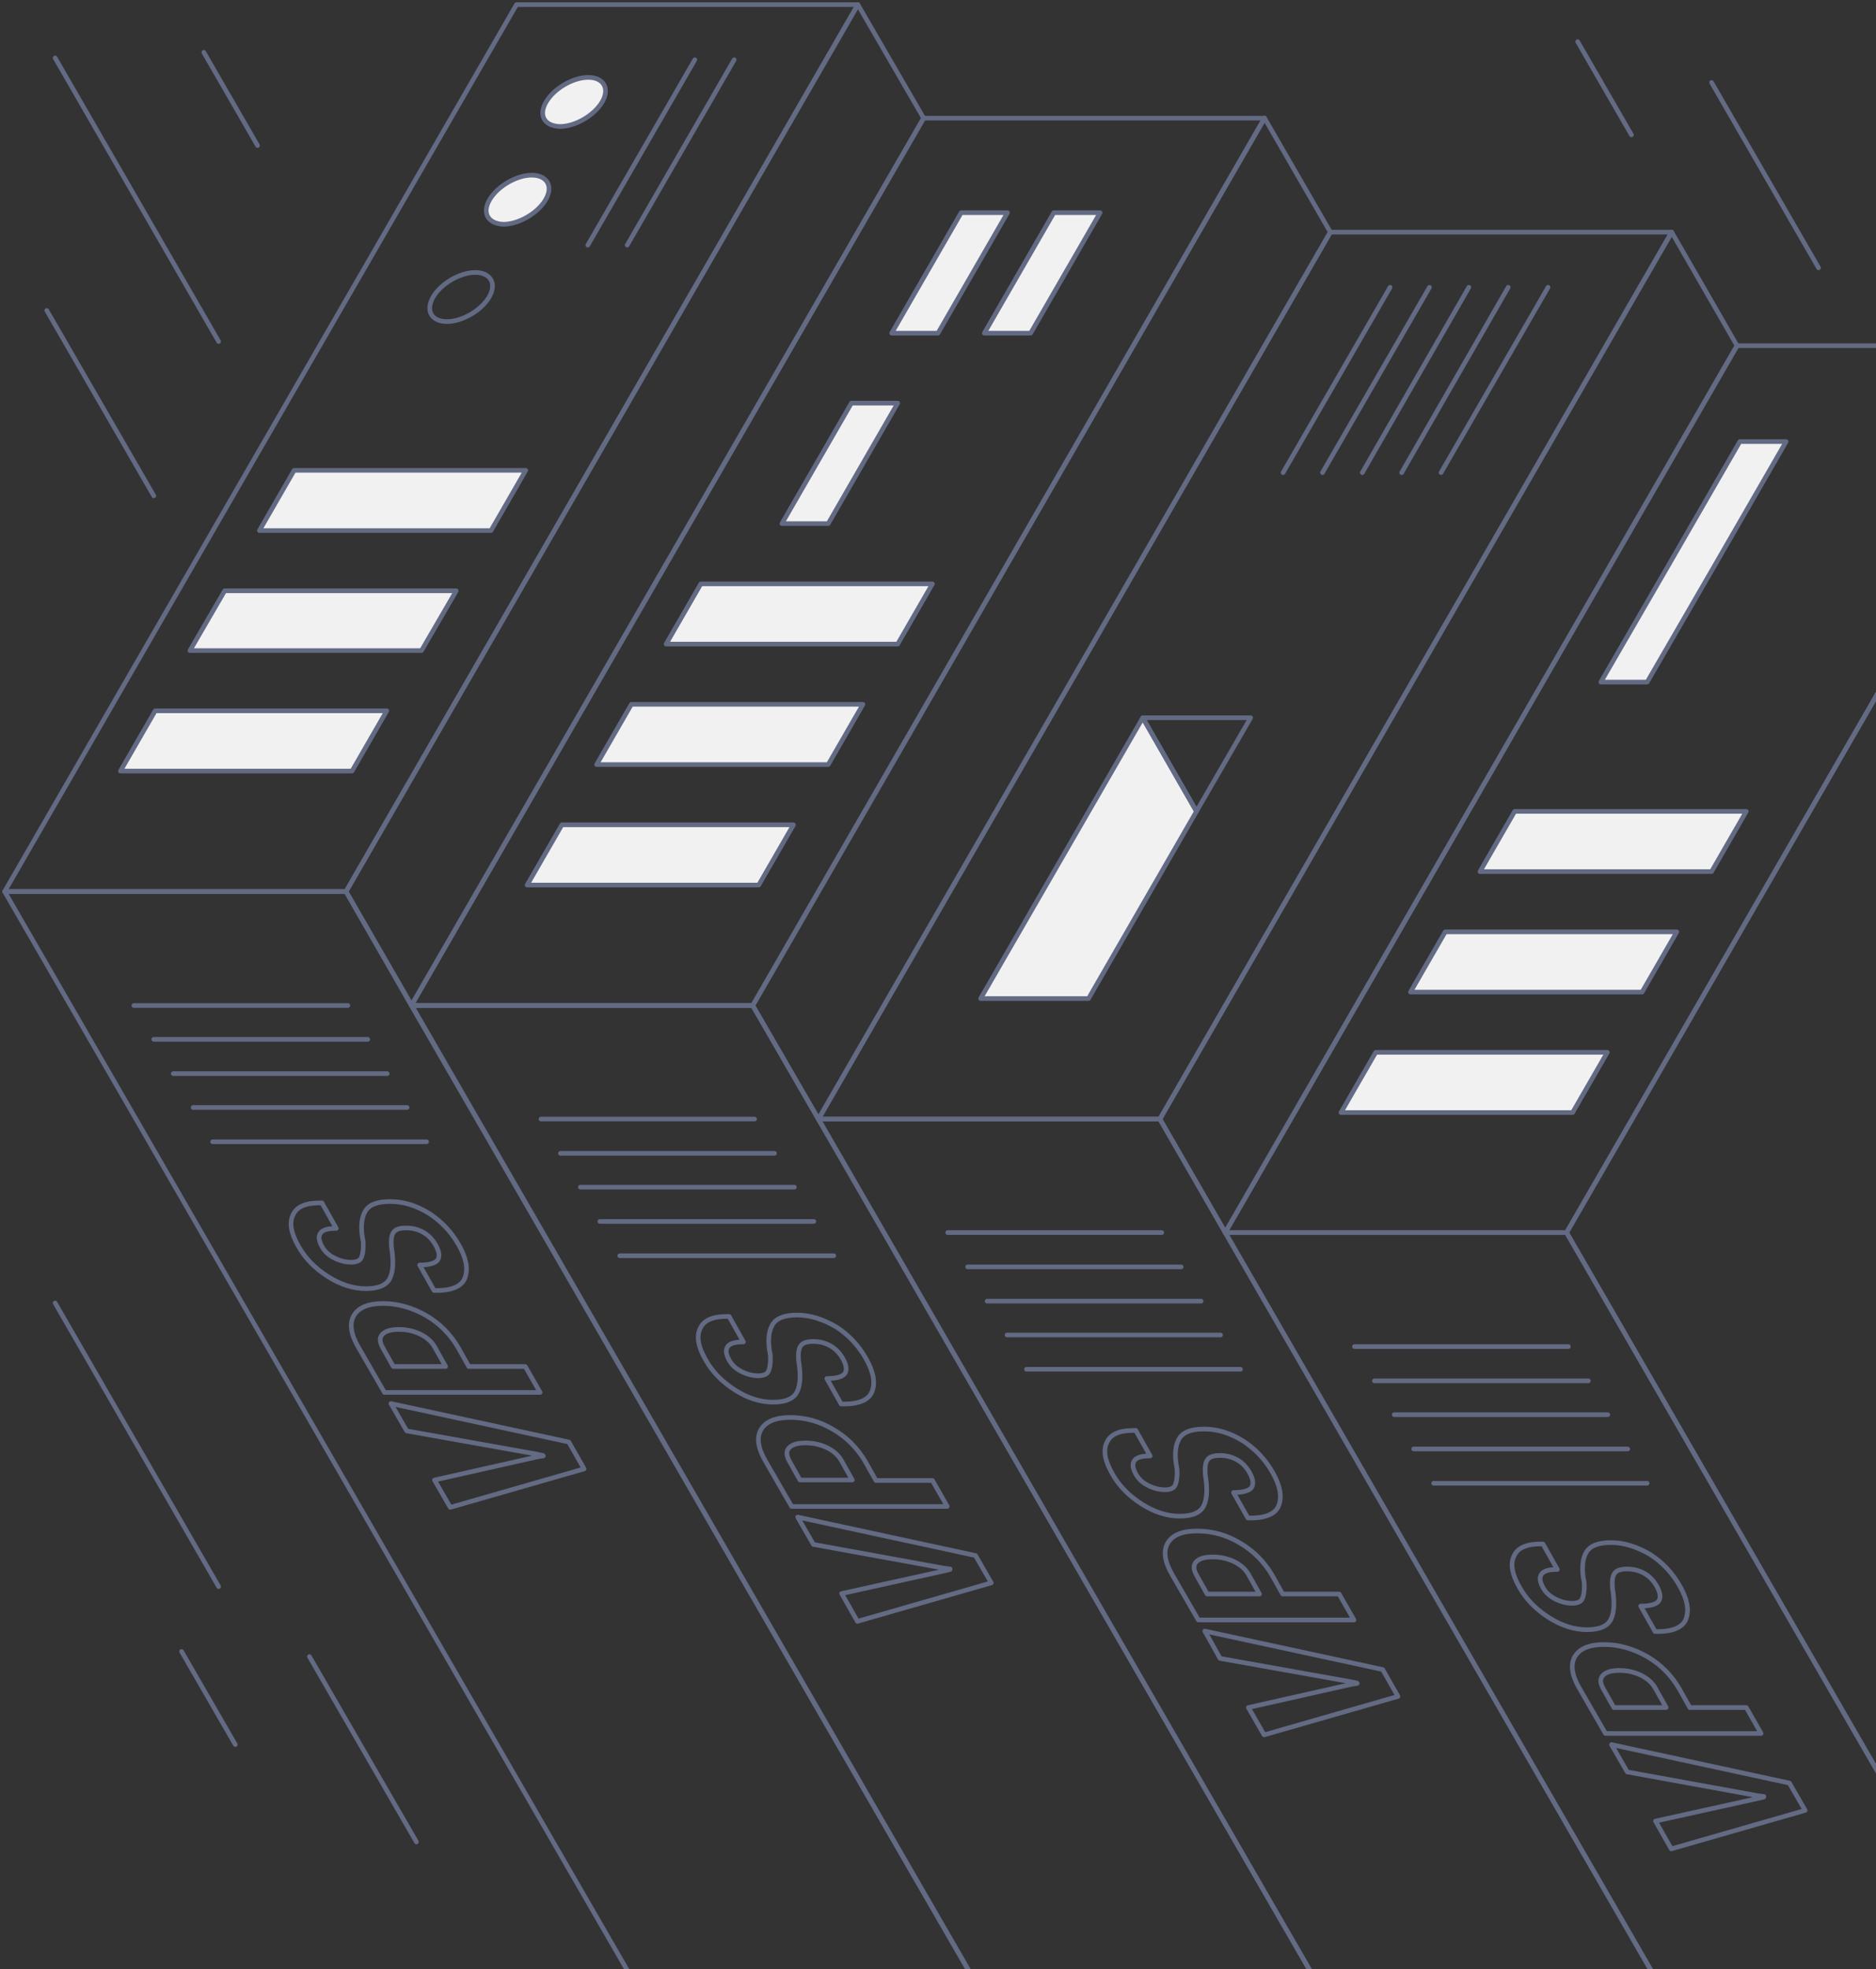 <?xml version="1.0" encoding="utf-8"?>
<!-- Generator: Adobe Illustrator 25.0.0, SVG Export Plug-In . SVG Version: 6.00 Build 0)  -->
<svg version="1.1" id="Layer_1" xmlns="http://www.w3.org/2000/svg" xmlns:xlink="http://www.w3.org/1999/xlink" x="0px" y="0px"
	 viewBox="0 0 405 425" style="enable-background:new 0 0 405 425;" xml:space="preserve">
<rect x="0" y="0" width="405" height="425" fill="#333333" stroke="none"/>
<style type="text/css">
	.st0{enable-background:new    ;}
	.st1{fill:none;stroke:#636A83;stroke-linecap:round;stroke-linejoin:round;stroke-miterlimit:10;}
	.st2{fill:#F1F1F1;stroke:#636A83;stroke-linecap:round;stroke-linejoin:round;stroke-miterlimit:10;}
</style>
<g>
	<g>
		<g>
			<g>
				<g class="st0">
					<g>
						<polygon class="st1" points="185.2,1 111.5,1 1,192.4 74.7,192.4 						"/>
					</g>
				</g>
			</g>
			<polygon class="st2" points="83.5,153.4 76,166.4 26,166.4 33.5,153.4 			"/>
			<polygon class="st2" points="113.5,101.5 106,114.5 56,114.5 63.5,101.5 			"/>
			<polygon class="st2" points="98.5,127.5 91,140.4 41,140.4 48.5,127.5 			"/>
			<g>
				<g class="st0">
					<g>
						<polygon class="st1" points="199.4,25.5 185.2,1 74.7,192.4 88.8,217 						"/>
					</g>
				</g>
			</g>
			<g>
				<g class="st0">
					<g>
						<polygon class="st1" points="244.8,487 171.1,487 1,192.4 74.7,192.4 						"/>
						<g>
							<line class="st1" x1="28.9" y1="217" x2="75.1" y2="217"/>
							<line class="st1" x1="45.9" y1="246.4" x2="92.1" y2="246.4"/>
							<line class="st1" x1="33.2" y1="224.3" x2="79.4" y2="224.3"/>
							<line class="st1" x1="37.4" y1="231.7" x2="83.6" y2="231.7"/>
							<line class="st1" x1="41.7" y1="239" x2="87.9" y2="239"/>
						</g>
					</g>
				</g>
			</g>
			<g>
				<g class="st0">
					<g>
						<path class="st2" d="M117.9,22c1.7-2.9,5.8-5.3,9.1-5.3c3.3,0,4.7,2.4,3,5.3c-1.7,2.9-5.8,5.3-9.1,5.3
							C117.5,27.2,116.2,24.9,117.9,22"/>
					</g>
				</g>
			</g>
			<g>
				<g class="st0">
					<g>
						<path class="st2" d="M105.7,43.1c1.7-2.9,5.8-5.3,9.1-5.3c3.3,0,4.7,2.4,3,5.3c-1.7,2.9-5.8,5.3-9.1,5.3
							C105.4,48.3,104,46,105.7,43.1"/>
					</g>
				</g>
			</g>
			<g>
				<g class="st0">
					<g>
						<path class="st1" d="M93.5,64.1c1.7-2.9,5.8-5.3,9.1-5.3c3.3,0,4.7,2.4,3,5.3c-1.7,2.9-5.8,5.3-9.1,5.3
							C93.2,69.4,91.8,67.1,93.5,64.1"/>
					</g>
				</g>
			</g>
			<g>
				<g class="st0">
					<g>
						<line class="st1" x1="158.5" y1="12.9" x2="135.4" y2="52.9"/>
						<line class="st1" x1="150" y1="12.9" x2="126.9" y2="52.9"/>
					</g>
				</g>
			</g>
		</g>
		<g>
			<g>
				<g class="st0">
					<g>
						<polygon class="st1" points="273,25.5 199.4,25.5 88.8,217 162.5,217 						"/>
					</g>
				</g>
			</g>
			<polygon class="st2" points="171.3,178 163.8,191 113.8,191 121.3,178 			"/>
			<polygon class="st2" points="201.3,126 193.8,139 143.8,139 151.3,126 			"/>
			<polygon class="st2" points="186.3,152 178.8,165 128.8,165 136.3,152 			"/>
			<g>
				<g class="st0">
					<g>
						<polygon class="st1" points="287.2,50.1 273,25.5 162.5,217 176.7,241.5 						"/>
					</g>
				</g>
			</g>
			<g>
				<g class="st0">
					<g>
						<polygon class="st2" points="193.8,87 183.8,87 168.8,113 178.8,113 						"/>
					</g>
				</g>
			</g>
			<g>
				<g class="st0">
					<g>
						<polygon class="st2" points="237.5,45.9 227.5,45.9 212.5,71.9 222.5,71.9 						"/>
					</g>
				</g>
			</g>
			<g>
				<g class="st0">
					<g>
						<polygon class="st2" points="217.5,45.9 207.5,45.9 192.5,71.9 202.5,71.9 						"/>
					</g>
				</g>
			</g>
			<g class="st0">
				<g>
					<polygon class="st1" points="332.6,511.5 258.9,511.5 88.8,217 162.5,217 					"/>
					<g>
						<line class="st1" x1="116.8" y1="241.5" x2="162.9" y2="241.5"/>
						<line class="st1" x1="133.8" y1="271" x2="180" y2="271"/>
						<line class="st1" x1="121" y1="248.9" x2="167.2" y2="248.9"/>
						<line class="st1" x1="125.3" y1="256.2" x2="171.5" y2="256.2"/>
						<line class="st1" x1="129.5" y1="263.6" x2="175.7" y2="263.6"/>
					</g>
				</g>
			</g>
			<g>
				<g class="st0">
					<g>
						<polyline class="st1" points="172.2,327.4 175.6,333.3 203.6,338.4 205.1,338.6 205.1,338.7 203.9,339 181.7,343.9 
							185.1,349.9 214,341.6 210.6,335.7 172.2,327.4 						"/>
						<path class="st1" d="M172.7,319.4l-2.3-4.1c-0.7-1.3-0.7-2.2,0-2.9c0.7-0.7,1.9-1,3.5-1c1.6,0,3.1,0.3,4.6,1
							c1.4,0.7,2.5,1.6,3.2,2.9l2.3,4.1H172.7 M170.6,305.9c-3.2,0-5.3,0.9-6.3,2.6c-1,1.7-0.7,4,1,6.9l5.6,9.7h33.6l-3.2-5.6h-12.2
							l-2.3-4.1c-1.7-2.9-4-5.2-6.9-6.9C176.9,306.7,173.8,305.9,170.6,305.9"/>
						<path class="st1" d="M172.1,283.8c-2.8,0-4.6,0.7-5.4,2.2c-0.8,1.4-1,3.6-0.4,6.4c0.1,1.7-0.1,2.8-0.4,3.5
							c-0.3,0.7-1.1,1-2.2,1c-1.2,0-2.4-0.3-3.6-0.9c-1.2-0.6-2.1-1.4-2.7-2.5c-0.7-1.3-0.8-2.2-0.3-2.9c0.5-0.7,1.6-1,3.4-1
							l-3.1-5.5l-0.2,0c-0.1,0-0.2,0-0.3,0c-3,0-4.9,0.8-5.7,2.5c-0.9,1.7-0.5,4,1.1,6.8c1.5,2.7,3.6,4.8,6.4,6.6
							c2.7,1.7,5.4,2.6,8.2,2.6c2.8,0,4.5-0.8,5.2-2.3c0.7-1.5,0.8-3.7,0.3-6.7c-0.1-1.5,0-2.6,0.5-3.2c0.4-0.6,1.3-0.9,2.7-0.9
							c1.3,0,2.5,0.3,3.6,0.9c1.1,0.6,2,1.5,2.7,2.7c0.8,1.4,1,2.5,0.5,3.3c-0.5,0.7-1.8,1.1-3.9,1.1l3.1,5.5l0.2,0
							c0.1,0,0.2,0,0.4,0c3.4,0,5.5-1,6.1-2.8c0.7-2,0.2-4.3-1.4-7.1c-1.6-2.8-3.7-5-6.3-6.7C177.7,284.7,174.9,283.8,172.1,283.8"
							/>
					</g>
				</g>
			</g>
		</g>
		<g>
			<g>
				<g class="st0">
					<g>
						<polygon class="st1" points="360.9,50.1 287.2,50.1 176.7,241.5 250.4,241.5 						"/>
					</g>
				</g>
			</g>
			<g>
				<g class="st0">
					<g>
						<polygon class="st1" points="375,74.6 360.9,50.1 250.4,241.5 264.5,266 						"/>
					</g>
				</g>
			</g>
			<g>
				<g class="st0">
					<g>
						<polygon class="st1" points="420.4,536.1 346.8,536.1 176.7,241.5 250.4,241.5 						"/>
						<line class="st1" x1="204.6" y1="266" x2="250.8" y2="266"/>
						<line class="st1" x1="221.6" y1="295.5" x2="267.8" y2="295.5"/>
						<line class="st1" x1="208.9" y1="273.4" x2="255" y2="273.4"/>
						<line class="st1" x1="213.1" y1="280.8" x2="259.3" y2="280.8"/>
						<line class="st1" x1="217.4" y1="288.1" x2="263.5" y2="288.1"/>
					</g>
				</g>
			</g>
			<g>
				<g class="st0">
					<g>
						<polygon class="st2" points="258.3,175.1 246.7,154.9 211.7,215.5 235,215.5 						"/>
					</g>
				</g>
			</g>
			<g>
				<g class="st0">
					<g>
						<polygon class="st1" points="270,154.9 246.7,154.9 258.3,175.1 						"/>
					</g>
				</g>
			</g>
			<g>
				<g class="st0">
					<g>
						<line class="st1" x1="334.2" y1="62" x2="311.1" y2="102"/>
						<line class="st1" x1="300.1" y1="62" x2="277" y2="102"/>
						<line class="st1" x1="325.6" y1="62" x2="302.6" y2="102"/>
						<line class="st1" x1="317.1" y1="62" x2="294.1" y2="102"/>
						<line class="st1" x1="308.6" y1="62" x2="285.5" y2="102"/>
					</g>
				</g>
			</g>
			<g>
				<g class="st0">
					<g>
						<polyline class="st1" points="260.1,352 263.4,357.9 291.4,362.9 292.9,363.2 293,363.3 291.7,363.5 269.5,368.5 272.9,374.4 
							301.8,366.1 298.5,360.3 260.1,352 						"/>
						<path class="st1" d="M260.6,344l-2.3-4.1c-0.7-1.3-0.7-2.2,0-2.9c0.7-0.7,1.9-1,3.5-1c1.6,0,3.1,0.3,4.6,1
							c1.4,0.7,2.5,1.6,3.2,2.9l2.3,4.1H260.6 M258.4,330.4c-3.2,0-5.3,0.9-6.3,2.6c-1,1.7-0.7,4,1,6.9l5.6,9.7h33.6l-3.2-5.6h-12.2
							l-2.3-4.1c-1.7-2.9-4-5.2-6.9-6.9C264.7,331.2,261.6,330.4,258.4,330.4"/>
						<path class="st1" d="M259.9,308.4c-2.8,0-4.6,0.7-5.4,2.2c-0.8,1.4-1,3.6-0.4,6.4c0.1,1.7-0.1,2.8-0.4,3.5
							c-0.3,0.7-1.1,1-2.2,1c-1.2,0-2.4-0.3-3.6-0.9c-1.2-0.6-2.1-1.4-2.7-2.5c-0.7-1.3-0.8-2.2-0.3-2.9c0.5-0.7,1.6-1,3.4-1
							l-3.1-5.5l-0.2,0c-0.1,0-0.2,0-0.3,0c-3,0-4.9,0.8-5.7,2.5c-0.9,1.7-0.5,4,1.1,6.8c1.5,2.7,3.6,4.8,6.4,6.6
							c2.7,1.7,5.4,2.6,8.2,2.6c2.8,0,4.5-0.8,5.2-2.3c0.7-1.5,0.8-3.7,0.3-6.7c-0.1-1.5,0-2.6,0.5-3.2c0.4-0.6,1.3-0.9,2.7-0.9
							c1.3,0,2.5,0.3,3.6,0.9c1.1,0.6,2,1.5,2.7,2.7c0.8,1.4,1,2.5,0.5,3.3c-0.5,0.7-1.8,1.1-3.9,1.1l3.1,5.5l0.2,0
							c0.1,0,0.2,0,0.4,0c3.4,0,5.5-1,6.1-2.8c0.7-2,0.2-4.3-1.4-7.1c-1.6-2.8-3.7-5-6.3-6.7C265.5,309.2,262.8,308.4,259.9,308.4"
							/>
					</g>
				</g>
			</g>
		</g>
		<g>
			<g>
				<g class="st0">
					<g>
						<polygon class="st1" points="448.7,74.6 375,74.6 264.5,266 338.2,266 						"/>
					</g>
				</g>
			</g>
			<polygon class="st2" points="347,227.1 339.5,240.1 289.5,240.1 297,227.1 			"/>
			<polygon class="st2" points="377,175.1 369.5,188.1 319.5,188.1 327,175.1 			"/>
			<polygon class="st2" points="362,201.1 354.5,214.1 304.5,214.1 312,201.1 			"/>
			<g>
				<g class="st0">
					<g>
						<polygon class="st1" points="618.8,369.2 448.7,74.6 338.2,266 508.3,560.6 						"/>
					</g>
				</g>
			</g>
			<polygon class="st2" points="360.6,121.3 375.6,95.3 385.6,95.3 370.6,121.3 355.6,147.2 345.6,147.2 			"/>
			<g class="st0">
				<g>
					<polygon class="st1" points="508.3,560.6 434.6,560.6 264.5,266 338.2,266 					"/>
					<g>
						<line class="st1" x1="292.4" y1="290.6" x2="338.6" y2="290.6"/>
						<line class="st1" x1="309.5" y1="320.1" x2="355.6" y2="320.1"/>
						<line class="st1" x1="296.7" y1="298" x2="342.9" y2="298"/>
						<line class="st1" x1="301" y1="305.3" x2="347.1" y2="305.3"/>
						<line class="st1" x1="305.2" y1="312.7" x2="351.4" y2="312.7"/>
					</g>
				</g>
			</g>
			<g>
				<g class="st0">
					<g>
						<polyline class="st1" points="347.9,376.5 351.3,382.4 379.3,387.5 380.8,387.7 380.8,387.8 379.6,388.1 357.4,393 360.8,399 
							389.7,390.7 386.3,384.8 347.9,376.5 						"/>
						<path class="st1" d="M348.4,368.5l-2.3-4.1c-0.7-1.3-0.7-2.2,0-2.9c0.7-0.7,1.9-1,3.5-1c1.6,0,3.1,0.3,4.6,1
							c1.4,0.7,2.5,1.6,3.2,2.9l2.3,4.1H348.4 M346.3,354.9c-3.2,0-5.3,0.9-6.3,2.6c-1,1.7-0.7,4,1,6.9l5.6,9.7h33.6l-3.2-5.6h-12.2
							l-2.3-4.1c-1.7-2.9-4-5.2-6.9-6.9C352.6,355.8,349.5,354.9,346.3,354.9"/>
						<path class="st1" d="M347.8,332.9c-2.8,0-4.6,0.7-5.4,2.2c-0.8,1.4-1,3.6-0.4,6.4c0.1,1.7-0.1,2.8-0.4,3.5
							c-0.3,0.7-1.1,1-2.2,1c-1.2,0-2.4-0.3-3.6-0.9c-1.2-0.6-2.1-1.4-2.7-2.5c-0.7-1.3-0.8-2.2-0.3-2.9c0.5-0.7,1.6-1,3.4-1
							l-3.1-5.5l-0.2,0c-0.1,0-0.2,0-0.3,0c-3,0-4.9,0.8-5.7,2.5c-0.9,1.7-0.5,4,1.1,6.8c1.5,2.7,3.6,4.8,6.4,6.6
							c2.7,1.7,5.4,2.6,8.2,2.6c2.8,0,4.5-0.8,5.2-2.3c0.7-1.5,0.8-3.7,0.3-6.7c-0.1-1.5,0-2.6,0.5-3.2c0.4-0.6,1.3-0.9,2.7-0.9
							c1.3,0,2.5,0.3,3.6,0.9c1.1,0.6,2,1.5,2.7,2.7c0.8,1.4,1,2.5,0.5,3.3c-0.5,0.7-1.8,1.1-3.9,1.1l3.1,5.5l0.2,0
							c0.1,0,0.2,0,0.4,0c3.4,0,5.5-1,6.1-2.8c0.7-2,0.2-4.3-1.4-7.1c-1.6-2.8-3.7-5-6.3-6.7C353.4,333.8,350.6,332.9,347.8,332.9"
							/>
					</g>
				</g>
			</g>
		</g>
		<g>
			<g class="st0">
				<g>
					<polyline class="st1" points="84.4,302.9 87.8,308.8 115.8,313.8 117.2,314.1 117.3,314.2 116,314.4 93.8,319.4 97.2,325.3 
						126.1,317 122.8,311.2 84.4,302.9 					"/>
					<path class="st1" d="M84.9,294.9l-2.3-4.1c-0.7-1.3-0.7-2.2,0-2.9c0.7-0.7,1.9-1,3.5-1c1.6,0,3.1,0.3,4.6,1
						c1.4,0.7,2.5,1.6,3.2,2.9l2.3,4.1H84.9 M82.7,281.3c-3.2,0-5.3,0.9-6.3,2.6c-1,1.7-0.7,4,1,6.9l5.6,9.7h33.6l-3.2-5.6h-12.2
						l-2.3-4.1c-1.7-2.9-4-5.2-6.9-6.9C89,282.2,85.9,281.3,82.7,281.3"/>
					<path class="st1" d="M84.2,259.3c-2.8,0-4.6,0.7-5.4,2.2c-0.8,1.4-1,3.6-0.4,6.4c0.1,1.7-0.1,2.8-0.4,3.5c-0.3,0.7-1.1,1-2.2,1
						c-1.2,0-2.4-0.3-3.6-0.9c-1.2-0.6-2.1-1.4-2.7-2.5c-0.7-1.3-0.8-2.2-0.3-2.9c0.5-0.7,1.6-1,3.4-1l-3.1-5.5l-0.2,0
						c-0.1,0-0.2,0-0.3,0c-3,0-4.9,0.8-5.7,2.5c-0.9,1.7-0.5,4,1.1,6.8c1.5,2.7,3.6,4.8,6.4,6.6c2.7,1.7,5.4,2.6,8.2,2.6
						c2.8,0,4.5-0.8,5.2-2.3c0.7-1.5,0.8-3.7,0.3-6.7c-0.1-1.5,0-2.6,0.5-3.2c0.4-0.6,1.3-0.9,2.7-0.9c1.3,0,2.5,0.3,3.6,0.9
						c1.1,0.6,2,1.5,2.7,2.7c0.8,1.4,1,2.5,0.5,3.3c-0.5,0.7-1.8,1.1-3.9,1.1l3.1,5.5l0.2,0c0.1,0,0.2,0,0.4,0c3.4,0,5.5-1,6.1-2.8
						c0.7-2,0.2-4.3-1.4-7.1c-1.6-2.8-3.7-5-6.3-6.7C89.8,260.1,87.1,259.3,84.2,259.3"/>
				</g>
			</g>
		</g>
	</g>
	<line class="st1" x1="11.9" y1="281.2" x2="47.2" y2="342.4"/>
	<line class="st1" x1="11.9" y1="12.5" x2="47.2" y2="73.7"/>
	<line class="st1" x1="39.2" y1="356.4" x2="50.8" y2="376.5"/>
	<line class="st1" x1="340.6" y1="9" x2="352.2" y2="29.1"/>
	<line class="st1" x1="44" y1="11.3" x2="55.6" y2="31.4"/>
	<line class="st1" x1="66.8" y1="357.5" x2="89.9" y2="397.5"/>
	<line class="st1" x1="369.5" y1="17.8" x2="392.6" y2="57.8"/>
	<line class="st1" x1="10.1" y1="67" x2="33.2" y2="107"/>
</g>
</svg>

